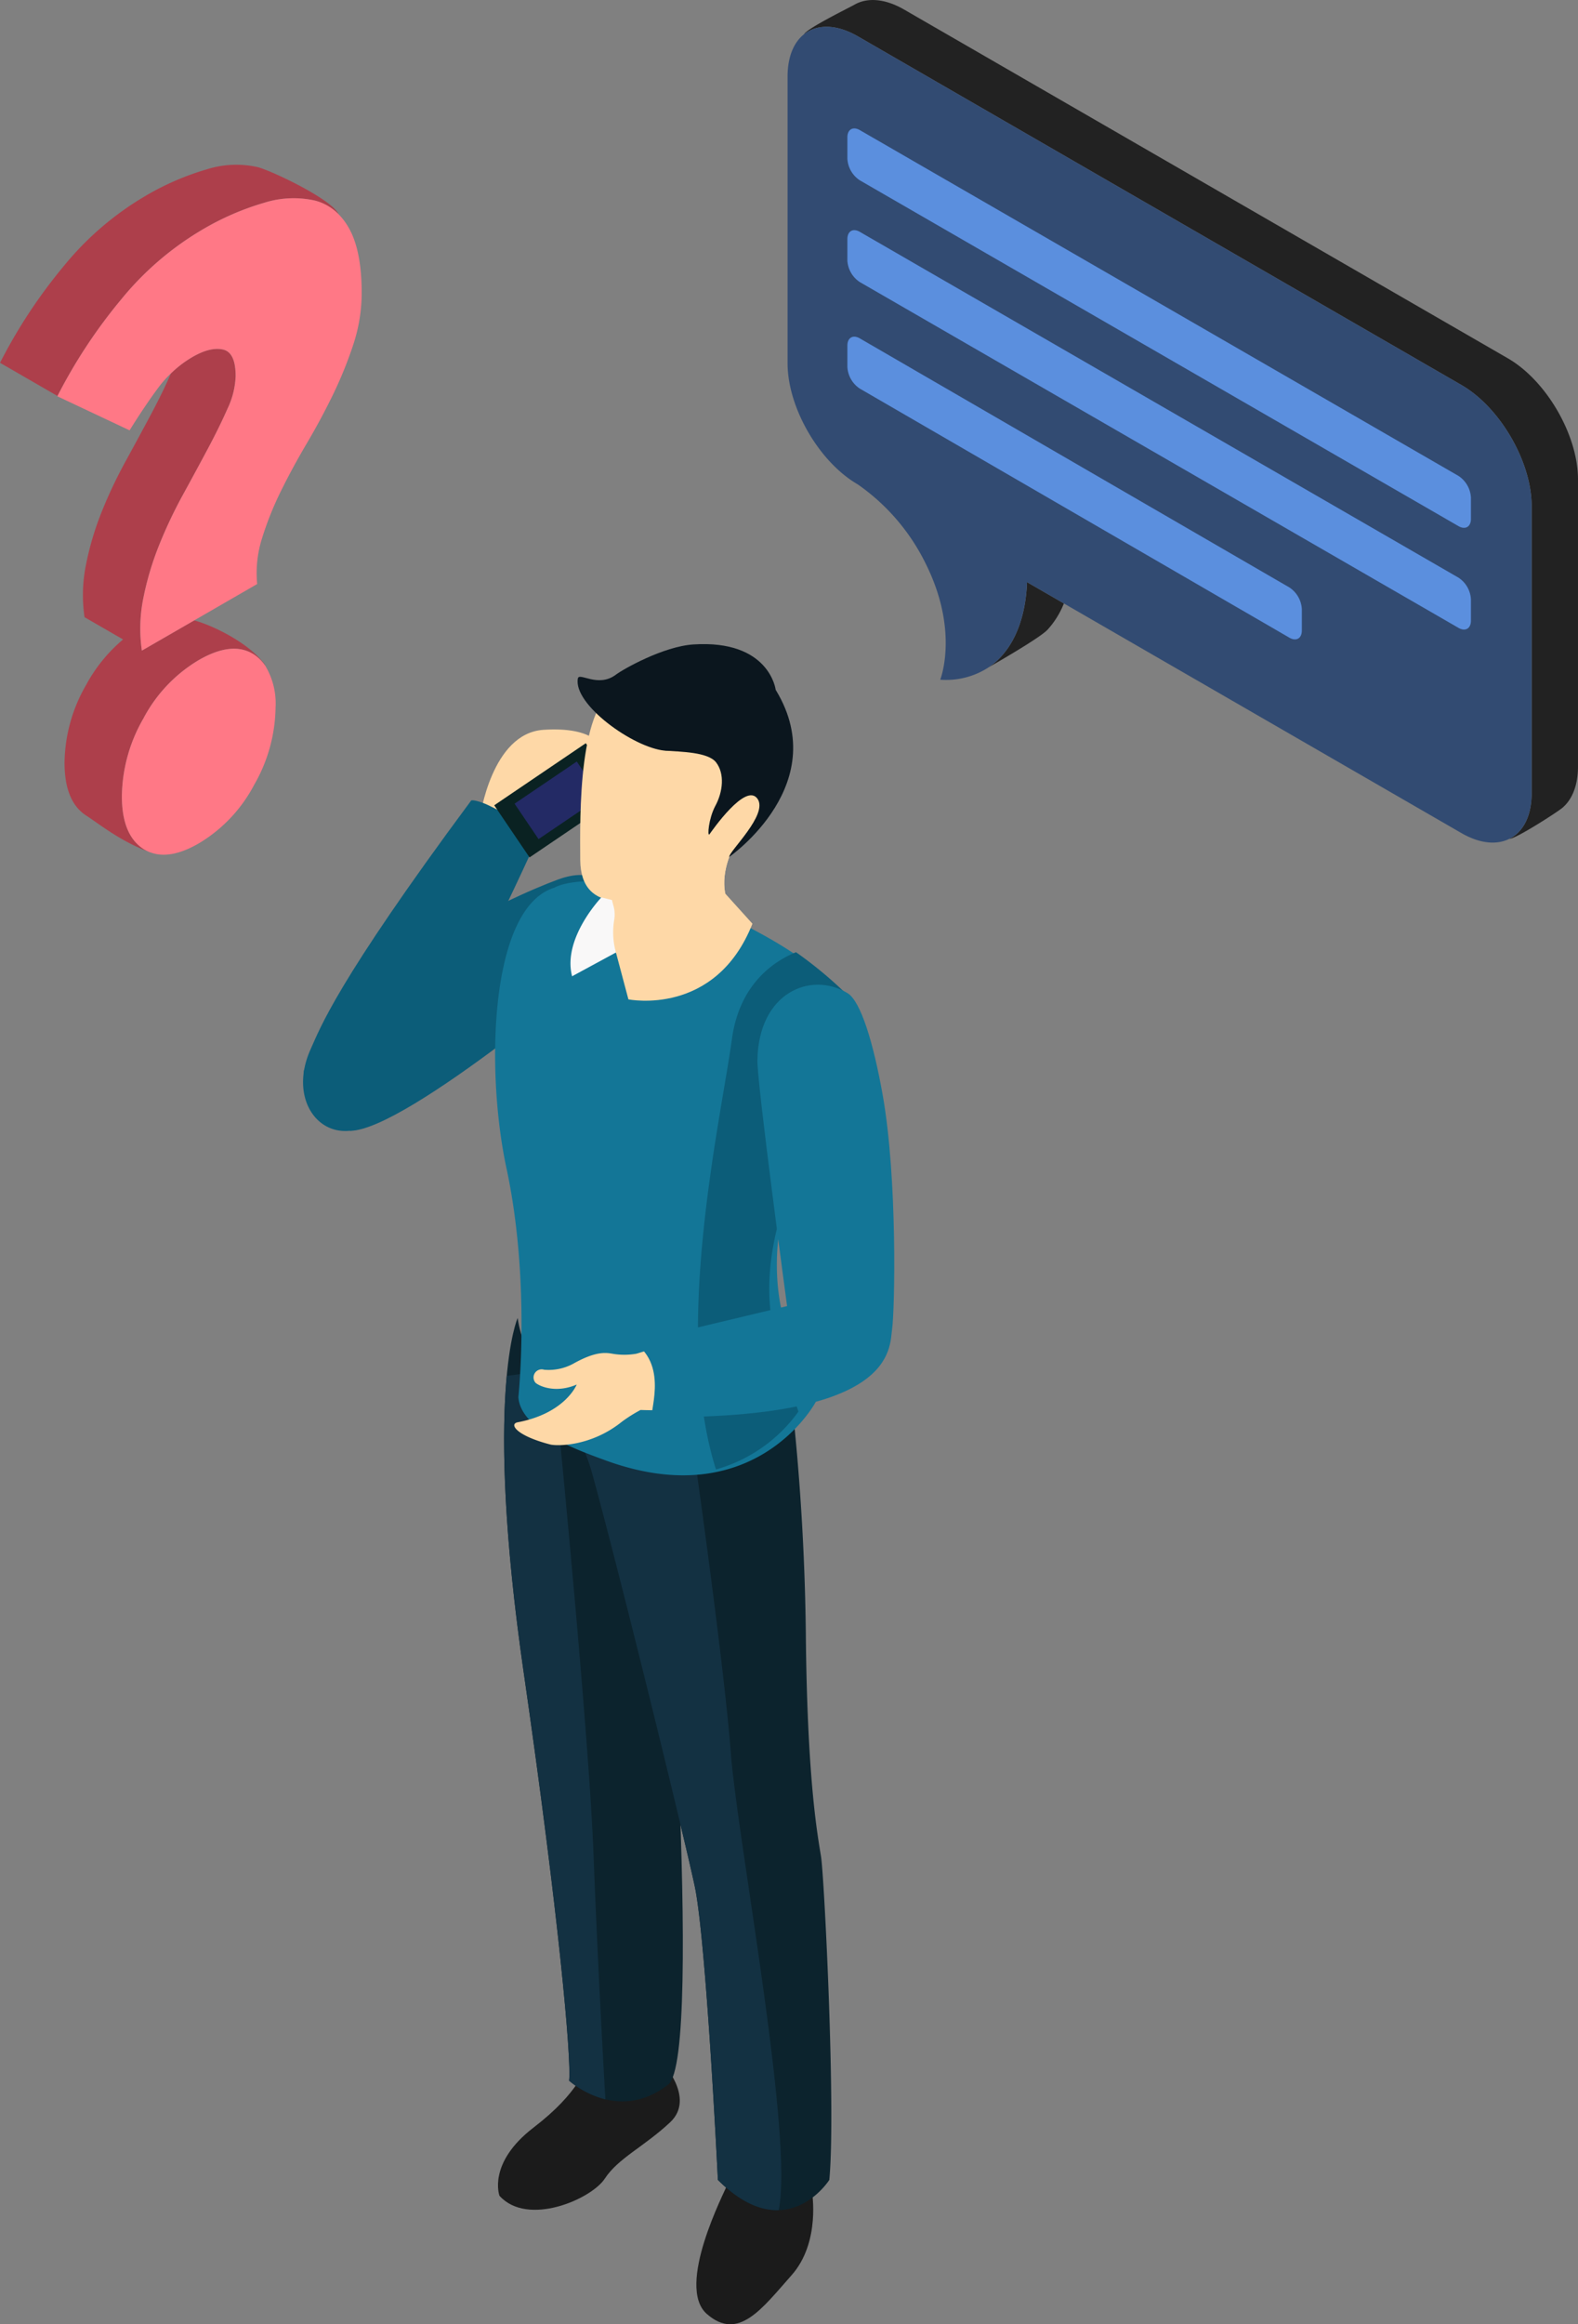 <svg xmlns="http://www.w3.org/2000/svg" width="287.595" height="423.389" viewBox="0 0 287.595 423.389">
  <rect x="0" y="0" width="287.595" height="423.389" fill="#808080" stroke="none"/>
  <g id="illu_faq_2" transform="translate(-632.203 -6224.077)">
    <path id="Pfad_4565" data-name="Pfad 4565" d="M3118.282,1740.414l.013,0c-.038-.013-.078-.023-.116-.038C3118.216,1740.386,3118.246,1740.4,3118.282,1740.414Z" transform="translate(-2458.636 4638.952)" fill="#154898"/>
    <path id="Pfad_4566" data-name="Pfad 4566" d="M3123.071,1729.912a54.154,54.154,0,0,1,2.871-9.6,84.5,84.5,0,0,1,4.343-9.169q2.448-4.462,4.551-8.409t3.57-7.279a14.94,14.94,0,0,0,1.471-5.907q0-4.335-2.311-4.848t-5.531,1.348a20.1,20.1,0,0,0-3.955,3.008c-.044.1-.076.2-.122.3q-1.471,3.34-3.572,7.279t-4.551,8.408a84.42,84.42,0,0,0-4.342,9.169,53.931,53.931,0,0,0-2.87,9.605,27.873,27.873,0,0,0-.282,9.636l7.028,4.058a28.538,28.538,0,0,0-6.746,8.3,28.949,28.949,0,0,0-3.924,14.145q0,7.068,3.924,9.616c2.543,1.66,6.286,4.7,11.365,6.586a6.579,6.579,0,0,1-.918-.491q-3.923-2.552-3.921-9.617a28.965,28.965,0,0,1,3.921-14.145,26.99,26.99,0,0,1,10.083-10.639q6.165-3.56,10.086-1.006a7.307,7.307,0,0,1,2.055,2.059,1.945,1.945,0,0,0-.2-.4c-3.088-4-9.5-6.929-12.306-7.751-.156-.045-.313-.083-.467-.126l-9.533,5.5A27.84,27.84,0,0,1,3123.071,1729.912Z" transform="translate(-2464.734 4603.049)" fill="#ad3f4b"/>
    <path id="Pfad_4567" data-name="Pfad 4567" d="M3138.322,1676.057a49.216,49.216,0,0,1,11.346-4.945,17.776,17.776,0,0,1,9.313-.4,9.266,9.266,0,0,1,4.254,2.465c-.02-.043-.022-.082-.046-.126-1.494-2.723-12-7.723-14.655-8.433a17.775,17.775,0,0,0-9.314.4,49.135,49.135,0,0,0-11.345,4.946,55.222,55.222,0,0,0-14.7,12.663,94.892,94.892,0,0,0-11.625,17.631l10.473,6.046a95.045,95.045,0,0,1,11.6-17.583A55.182,55.182,0,0,1,3138.322,1676.057Z" transform="translate(-2469.342 4589.909)" fill="#ad3f4b"/>
    <path id="Pfad_4568" data-name="Pfad 4568" d="M3161.123,1673.479a11.867,11.867,0,0,0-1.978-2.688,9.277,9.277,0,0,0-4.255-2.465,17.766,17.766,0,0,0-9.313.4,49.167,49.167,0,0,0-11.347,4.945,55.2,55.2,0,0,0-14.7,12.664,95.054,95.054,0,0,0-11.6,17.583l-.024.048,13.165,6.206q2.8-4.507,5.321-7.889a20.593,20.593,0,0,1,2.21-2.477,20.092,20.092,0,0,1,3.955-3.008q3.22-1.859,5.531-1.348t2.311,4.847a14.953,14.953,0,0,1-1.47,5.907q-1.47,3.34-3.572,7.279t-4.551,8.408a84.341,84.341,0,0,0-4.342,9.17,54.07,54.07,0,0,0-2.871,9.6,27.877,27.877,0,0,0-.28,9.635l9.533-5.5,11.476-6.627a20.938,20.938,0,0,1,.907-8.392,58.609,58.609,0,0,1,3.435-8.565q2.1-4.26,4.693-8.65t4.761-8.849a74.108,74.108,0,0,0,3.712-9.127,30.106,30.106,0,0,0,1.541-9.48Q3163.364,1677.564,3161.123,1673.479Z" transform="translate(-2465.25 4592.296)" fill="#ff7886"/>
    <path id="Pfad_4569" data-name="Pfad 4569" d="M3139.148,1718.881q-3.923-2.552-10.085,1.006a26.993,26.993,0,0,0-10.084,10.639,28.97,28.97,0,0,0-3.921,14.145q0,7.069,3.921,9.616a6.618,6.618,0,0,0,.919.492c.094.042.192.077.287.113.037.015.079.025.117.037,2.394.881,5.31.346,8.76-1.646a27.008,27.008,0,0,0,10.085-10.639,28.988,28.988,0,0,0,3.922-14.146,13.308,13.308,0,0,0-1.865-7.558A7.319,7.319,0,0,0,3139.148,1718.881Z" transform="translate(-2460.643 4624.434)" fill="#ff7886"/>
    <path id="Pfad_4594" data-name="Pfad 4594" d="M3420.011,1886.948v-52.273c0-8.07-5.76-18-12.8-22.064l-110-63.511c-3.937-2.272-7.473-2.245-9.826-.372v0c.63-1.121,8.221-4.836,9.23-5.41,2.32-1.32,5.519-1.123,9.04.909l110,63.511c7.042,4.065,12.8,13.993,12.8,22.064v52.273c0,3.515-1.092,6.119-2.907,7.607-.977.8-8.242,5.489-9.579,5.607a.163.163,0,0,1-.025,0C3418.438,1894.042,3420.011,1891.154,3420.011,1886.948Z" transform="translate(-2508.658 4481.599)" fill="#222"/>
    <path id="Pfad_4595" data-name="Pfad 4595" d="M3315.79,1838.391c4.063-4.427,4.618-10.843,4.713-13.55l6.72,3.879a15.565,15.565,0,0,1-2.988,4.795c-1.4,1.5-9.574,6.181-10.639,6.789l-.006,0A12.983,12.983,0,0,0,3315.79,1838.391Z" transform="translate(-2501.123 4505.279)" fill="#222"/>
    <path id="Pfad_4596" data-name="Pfad 4596" d="M3288.045,1747.638c2.354-1.873,5.889-1.9,9.826.372l110,63.511c7.04,4.065,12.8,13.994,12.8,22.064v52.273c0,4.206-1.573,7.094-4.067,8.335-2.293,1.141-5.361.895-8.734-1.052l-72.453-41.831-6.72-3.879c-.095,2.707-.65,9.122-4.713,13.55a12.974,12.974,0,0,1-2.2,1.917,14.175,14.175,0,0,1-8.9,2.306c.2-.507,3.313-9.107-2.584-21.011a37.936,37.936,0,0,0-12.437-14.562c-7.04-4.065-12.8-13.994-12.8-22.064v-52.274C3285.071,1751.738,3286.191,1749.115,3288.045,1747.638Z" transform="translate(-2509.322 4482.688)" fill="#324b72"/>
    <path id="Pfad_4597" data-name="Pfad 4597" d="M3293.532,1762.269c0-1.443,1.022-2.033,2.271-1.312l109.1,62.988a5.041,5.041,0,0,1,2.271,3.935v3.9c0,1.443-1.022,2.033-2.271,1.312l-109.1-62.988a5.039,5.039,0,0,1-2.271-3.935Z" transform="translate(-2506.89 4486.823)" fill="#5b8fde"/>
    <path id="Pfad_4598" data-name="Pfad 4598" d="M3293.532,1776.664c0-1.442,1.022-2.033,2.271-1.312l109.1,62.988a5.043,5.043,0,0,1,2.271,3.934v3.9c0,1.443-1.022,2.033-2.271,1.312L3295.8,1784.5a5.039,5.039,0,0,1-2.271-3.935Z" transform="translate(-2506.89 4490.962)" fill="#5b8fde"/>
    <path id="Pfad_4599" data-name="Pfad 4599" d="M3293.532,1791.731c0-1.443,1.021-2.032,2.269-1.308l78.286,45.368a5.051,5.051,0,0,1,2.27,3.939v3.905c0,1.442-1.021,2.03-2.27,1.307l-78.286-45.368a5.053,5.053,0,0,1-2.269-3.939Z" transform="translate(-2506.89 4495.295)" fill="#5b8fde"/>
    <path id="Pfad_4760" data-name="Pfad 4760" d="M2398.312,1294.078s2.087-15.385,11.574-16.007,10.573,3.243,10.573,3.243-6.869,13.551-14.761,16.877S2398.312,1294.078,2398.312,1294.078Z" transform="translate(-1678.641 5078.951)" fill="#fed8a7"/>
    <path id="Pfad_4761" data-name="Pfad 4761" d="M2422.266,1319.235c-1.951,1.712-38.76,33.055-49.174,33.188,0,0-9.622-8.786-8.35-11.176,9.821-18.636,36.871-31.15,46.21-34.6h0c6.967-2.541,8.573,1.449,8.956,2.924C2421.229,1317.473,2425.614,1316.274,2422.266,1319.235Z" transform="translate(-1677.064 5077.648)" fill="#0c5d79"/>
    <path id="Pfad_4762" data-name="Pfad 4762" d="M2407.03,1298.847c-6.016,13.315-19.727,41.923-27,49.142-9.363,9.231-19.269.112-14.131-11.165,1.679-3.685,4.546-11.967,29.213-45.213.135-.234,1.692.146,3.026.769,1.655.766,3.915,2.023,5.99,3.259C2407.08,1297.392,2407.19,1298.6,2407.03,1298.847Z" transform="translate(-1677.058 5078.317)" fill="#0c5d79"/>
    <rect id="Rechteck_1145" data-name="Rechteck 1145" width="20.158" height="11.47" transform="translate(722.278 6370.77) rotate(-34.123)" fill="#0a2222"/>
    <rect id="Rechteck_1146" data-name="Rechteck 1146" width="13.696" height="7.794" transform="translate(725.983 6370.477) rotate(-34.111)" fill="#232a65"/>
    <path id="Pfad_4763" data-name="Pfad 4763" d="M2431.442,1532.265s6.486,6.787,1.693,11.266-9.437,6.5-11.9,10.252-14.094,8.819-19.2,3.125c0,0-2.236-5.93,6.2-12.414,8.461-6.485,9.252-10.735,11.277-13.526S2431.442,1532.265,2431.442,1532.265Z" transform="translate(-1678.804 5067.15)" fill="#1b1b1b"/>
    <path id="Pfad_4764" data-name="Pfad 4764" d="M2405.408,1390.476s-6.25,13.739,1.124,64.755c6.338,43.844,8.7,70.266,8.251,74.175,0,0,8.685,8.01,18.06.717,6.571-5.108-1.063-107.1-1.063-107.1S2407.4,1405.649,2405.408,1390.476Z" transform="translate(-1678.858 5073.684)" fill="#0c232d"/>
    <path id="Pfad_4765" data-name="Pfad 4765" d="M2460.751,1557.272s1.667,9.252-3.706,15.305-9.684,12.092-15.44,7.053,3.274-22.327,3.842-23.766S2460.751,1557.272,2460.751,1557.272Z" transform="translate(-1680.579 5065.958)" fill="#1b1b1b"/>
    <path id="Pfad_4766" data-name="Pfad 4766" d="M2456.078,1406.88a432.768,432.768,0,0,1,2.519,43.542c.321,25.445,2.125,35.006,2.755,38.934.605,3.9,2.718,46.456,1.508,58.9,0,0-7.869,12.414-20.308,0,0,0-2.112-43.652-4.236-53.583s-13.983-58.18-18.788-75.51c-2.1-7.634-2.619-10.543-2.619-10.543S2436.969,1422.221,2456.078,1406.88Z" transform="translate(-1679.513 5072.916)" fill="#0c232d"/>
    <path id="Pfad_4767" data-name="Pfad 4767" d="M2442.336,1548.19s-2.112-43.652-4.236-53.583-13.983-58.18-18.788-75.51a40.574,40.574,0,0,0-7-13.525s13.747,9.807,25.618,9.8c.543,3.712,5.559,39.348,6.757,54.918,1.124,15.446,11.512,69.79,8.733,83.4C2450.365,1553.8,2446.635,1552.476,2442.336,1548.19Z" transform="translate(-1679.297 5072.978)" fill="#133142"/>
    <path id="Pfad_4768" data-name="Pfad 4768" d="M2406.532,1455.709c-4.051-28.016-3.989-44.771-3.112-54.2l5.83-.8a49.147,49.147,0,0,0,3.088,4.428c1.494,15.243,6.09,62.978,6.892,83.427.729,19.146,1.755,37.583,2.162,44.722a16.528,16.528,0,0,1-6.609-3.4C2415.229,1525.975,2412.87,1499.553,2406.532,1455.709Z" transform="translate(-1678.858 5073.205)" fill="#133142"/>
    <path id="Pfad_4769" data-name="Pfad 4769" d="M2439.77,1311.521c2.61.948,5.373,2.625,9.889,5.045a80.768,80.768,0,0,1,13.255,9c1.223,1.287,5.492,4.39-2.528,23.6,0,0-13.273,21.687-5.235,41.631l4.481,11.105s-10.994,20.526-38.226,10.626c-5.525-2.016-15.556-5.641-15.947-11.551,0,0,2.255-21.1-2.179-41.722-3.832-17.839-3.062-47.423,8.719-51.066C2412,1308.186,2418.854,1303.925,2439.77,1311.521Z" transform="translate(-1678.778 5077.594)" fill="#137697"/>
    <path id="Pfad_4770" data-name="Pfad 4770" d="M2467.25,1328.376c1.124,1.375,5.152,4.786-4.274,23.349,0,0-14.846,20.64-8.312,41.126l3.644,11.407a27.7,27.7,0,0,1-15.021,10.536c-8.053-25.211.965-64.056,2.9-78.381,1.384-10.16,7.782-14.251,11.686-15.839A75.416,75.416,0,0,1,2467.25,1328.376Z" transform="translate(-1680.594 5076.958)" fill="#0c5d79"/>
    <path id="Pfad_4771" data-name="Pfad 4771" d="M2449.481,1294.482s-8.56,9.094-4.385,16.941c2.334,4.385-6.287,12.374-18.208,9.524,0,0-5.162-2.229-4.261-4.092,2-4.2.667-7.01-.667-10.721S2449.481,1294.482,2449.481,1294.482Z" transform="translate(-1679.747 5078.18)" fill="#fed8a7"/>
    <path id="Pfad_4772" data-name="Pfad 4772" d="M2445.647,1311.443a3.149,3.149,0,0,1,.358,1.711c-3.731-5.37-12.327-7.219-12.327-7.219l13.611-10.648c.495-.164.926-.278,1.286-.383l.135,1.191C2446.5,1299.026,2442.521,1305.581,2445.647,1311.443Z" transform="translate(-1680.298 5078.16)" fill="#fed8a7"/>
    <path id="Pfad_4773" data-name="Pfad 4773" d="M2452.757,1287.7s-5.286,13.081-15.675,17.637c-9.252,4.005-19.491,5.947-19.591-4.231-.036-8.106-.444-28.784,7.177-31.588,9.869-3.655,14.218-9.465,23.914-3.881C2448.582,1265.631,2459.464,1273.092,2452.757,1287.7Z" transform="translate(-1679.539 5079.639)" fill="#fed8a7"/>
    <path id="Pfad_4774" data-name="Pfad 4774" d="M2452.917,1287.81a30.922,30.922,0,0,1-15.687,17.812,40.2,40.2,0,0,1-8.548,2.835c4.9-2.485,5.509-3.384,9.585-6.747,4.064-3.338-4.62-3.272,2.854-12.336,2.557-3.076-5.893-6.219-8.041-6.627-12.687-2.544-12.377-6.52-12.106-9.662.507-1.294,1.087.262,1.767-.824l1.569-2.1c.185-.2.371-.387.518-.532a42.192,42.192,0,0,1,4.941-3.854c5.423,1.053,20.887,4.058,21.2,4.2.186.058,2.211,4.165,4.126,8.041A21.125,21.125,0,0,1,2452.917,1287.81Z" transform="translate(-1679.699 5079.524)" fill="#fed8a7"/>
    <path id="Pfad_4775" data-name="Pfad 4775" d="M2445.4,1300.835c-.013-1.059,7.114-7.7,5.176-10.561-2.137-3.163-8.412,5.945-8.782,6.448-.408.454-.161-2.829,1.049-5.133,1.42-2.6,1.78-5.9.148-8-1.481-1.865-6.41-1.909-9.351-2.112,2.607-1.106,7.462-.827,9.858-4.5,3.186-4.918,6.768-6.84,9.944-7.256C2464.914,1287.3,2445.4,1300.835,2445.4,1300.835Z" transform="translate(-1680.296 5079.339)" fill="#0b161e"/>
    <path id="Pfad_4776" data-name="Pfad 4776" d="M2432.858,1281.1s9.252-.256,13.947-7.39c.988-1.519,3.408-3.931,6.275-3.742,0,0-1.149-9.108-14.971-8.215-5.5.353-12.821,4.509-14.131,5.5-3.273,2.476-6.72-.52-6.942.706C2416.159,1272.658,2427.1,1280.545,2432.858,1281.1Z" transform="translate(-1679.517 5079.715)" fill="#0b161e"/>
    <path id="Pfad_4777" data-name="Pfad 4777" d="M2444.245,1309.375s-.481,10.391-19.924,10.728l2.272,8.536s15.861,3.239,22.605-13.782Z" transform="translate(-1679.86 5077.482)" fill="#fed8a7"/>
    <path id="Pfad_4778" data-name="Pfad 4778" d="M2423.914,1320.137a13.587,13.587,0,0,1-.309-5.995,5.947,5.947,0,0,0-.21-2.733l-.211-.833-1.926-.476s-7.152,7.455-5.336,14.368Z" transform="translate(-1679.452 5077.448)" fill="#f9f8f8"/>
    <path id="Pfad_4779" data-name="Pfad 4779" d="M2405.5,1406.572c8.7-1.649,10.76-6.874,10.76-6.874-3.571,1.526-6.461.5-7.485-.3a1.478,1.478,0,0,1,1.543-2.4,9.412,9.412,0,0,0,5.547-1.23c3.706-2.032,5.509-1.93,6.818-1.7a12.7,12.7,0,0,0,4.46.012l27.9-8.519-4.1-31.625c-1.495-9.283-2.545-16.71.84-21.512,4.373-6.138,14.489-5.669,16.812,4.7,0,0,7.5,46.25,3.087,55.093a10.626,10.626,0,0,1-1.568,2.477c-6.177,11.1-42.221,9.635-42.221,9.635h0a27.07,27.07,0,0,0-3.421,2.156c-5.707,4.582-11.958,4.415-13.032,4.131C2405.167,1408.987,2403.919,1406.875,2405.5,1406.572Z" transform="translate(-1678.949 5076.59)" fill="#fed8a7"/>
    <path id="Pfad_4780" data-name="Pfad 4780" d="M2466.692,1328.321c2.421,1.476,4.73,9.116,6.41,18.572,2.718,15.341,2.2,39.218,1.717,42.566-.519,3.6.828,16.592-43.652,16.092-.964-.012,3.149-9.289-3.372-13.563l27.879-6.658s-5.472-40.513-5.41-44.744C2450.448,1328.175,2460.022,1324.272,2466.692,1328.321Z" transform="translate(-1680.022 5076.667)" fill="#137697"/>
  </g>
</svg>

